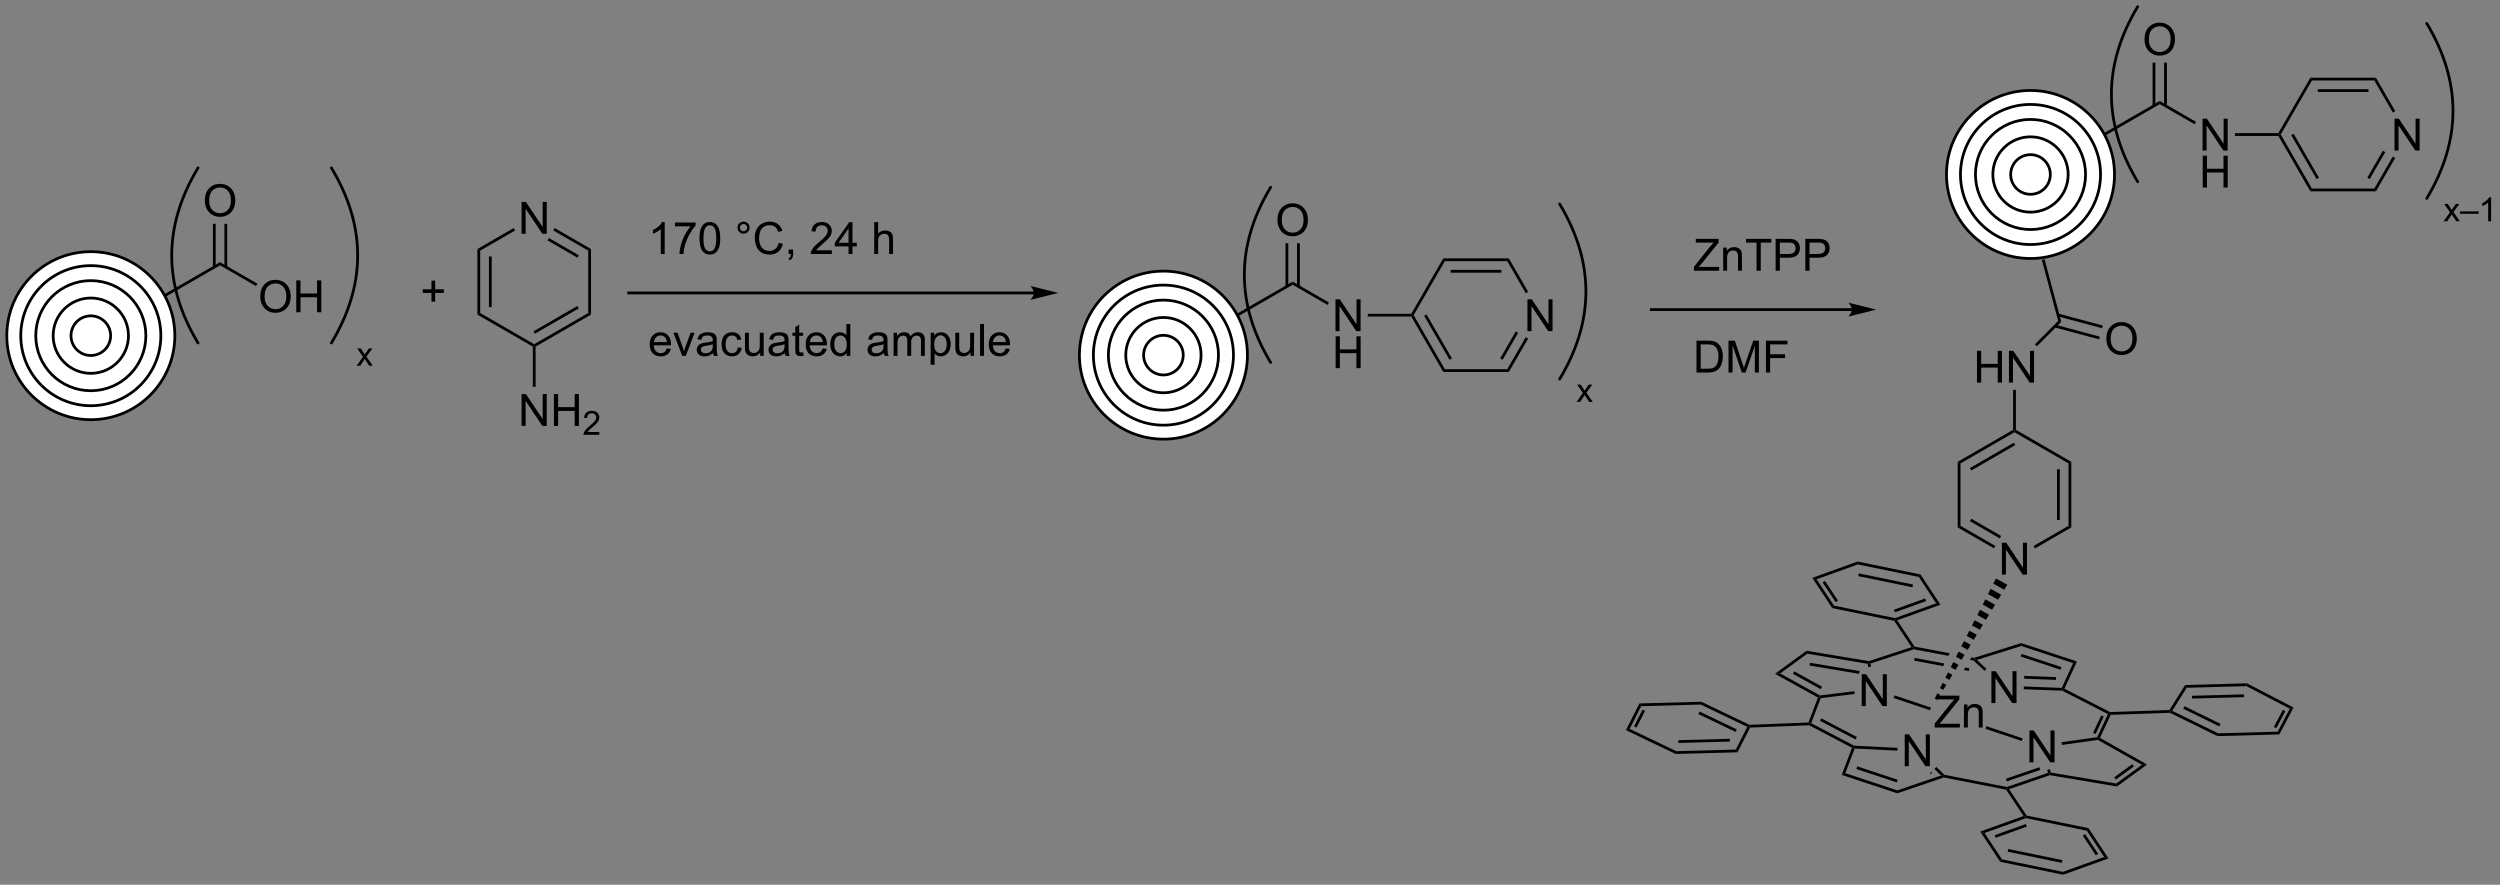 <?xml version="1.0" encoding="UTF-8"?>
<!DOCTYPE svg PUBLIC '-//W3C//DTD SVG 1.0//EN'
          'http://www.w3.org/TR/2001/REC-SVG-20010904/DTD/svg10.dtd'>
<svg stroke-dasharray="none" shape-rendering="auto" xmlns="http://www.w3.org/2000/svg" font-family="'Dialog'" text-rendering="auto" width="616" fill-opacity="1" color-interpolation="auto" color-rendering="auto" preserveAspectRatio="xMidYMid meet" font-size="12px" viewBox="0 0 616 218" fill="black" xmlns:xlink="http://www.w3.org/1999/xlink" stroke="black" image-rendering="auto" stroke-miterlimit="10" stroke-linecap="square" stroke-linejoin="miter" font-style="normal" stroke-width="1" height="218" stroke-dashoffset="0" font-weight="normal" stroke-opacity="1"
><rect x="0" y="0" width="616" height="218" fill="#808080" stroke="none"/><!--Generated by the Batik Graphics2D SVG Generator--><defs id="genericDefs"
  /><g
  ><defs id="defs1"
    ><clipPath clipPathUnits="userSpaceOnUse" id="clipPath1"
      ><path d="M0.646 0.609 L462.158 0.609 L462.158 163.378 L0.646 163.378 L0.646 0.609 Z"
      /></clipPath
      ><clipPath clipPathUnits="userSpaceOnUse" id="clipPath2"
      ><path d="M-0.972 173.443 L-0.972 331.687 L447.708 331.687 L447.708 173.443 Z"
      /></clipPath
    ></defs
    ><g fill="white" transform="scale(1.333,1.333) translate(-0.646,-0.609) matrix(1.029,0,0,1.029,1.646,-177.794)" stroke="white"
    ><path d="M15.349 248.931 C7.01 248.931 0.25 242.171 0.25 233.832 C0.25 225.493 7.01 218.733 15.349 218.733 C23.688 218.733 30.448 225.493 30.448 233.832 C30.448 242.171 23.688 248.931 15.349 248.931" stroke="none" clip-path="url(#clipPath2)"
    /></g
    ><g stroke-width="0.5" transform="matrix(1.371,0,0,1.371,1.333,-237.872)" stroke-linejoin="round" stroke-linecap="round"
    ><path fill="none" d="M15.349 248.931 C7.01 248.931 0.25 242.171 0.25 233.832 C0.25 225.493 7.01 218.733 15.349 218.733 C23.688 218.733 30.448 225.493 30.448 233.832 C30.448 242.171 23.688 248.931 15.349 248.931" clip-path="url(#clipPath2)"
    /></g
    ><g fill="white" transform="matrix(1.371,0,0,1.371,1.333,-237.872)" stroke="white"
    ><path d="M15.349 246.42 C8.397 246.42 2.761 240.784 2.761 233.832 C2.761 226.88 8.397 221.244 15.349 221.244 C22.301 221.244 27.937 226.88 27.937 233.832 C27.937 240.784 22.301 246.42 15.349 246.42" stroke="none" clip-path="url(#clipPath2)"
    /></g
    ><g stroke-width="0.5" transform="matrix(1.371,0,0,1.371,1.333,-237.872)" stroke-linejoin="round" stroke-linecap="round"
    ><path fill="none" d="M15.349 246.42 C8.397 246.42 2.761 240.784 2.761 233.832 C2.761 226.88 8.397 221.244 15.349 221.244 C22.301 221.244 27.937 226.88 27.937 233.832 C27.937 240.784 22.301 246.42 15.349 246.42" clip-path="url(#clipPath2)"
    /></g
    ><g fill="white" transform="matrix(1.371,0,0,1.371,1.333,-237.872)" stroke="white"
    ><path d="M15.349 243.726 C9.884 243.726 5.455 239.297 5.455 233.832 C5.455 228.367 9.884 223.937 15.349 223.937 C20.814 223.937 25.244 228.367 25.244 233.832 C25.244 239.297 20.814 243.726 15.349 243.726" stroke="none" clip-path="url(#clipPath2)"
    /></g
    ><g stroke-width="0.5" transform="matrix(1.371,0,0,1.371,1.333,-237.872)" stroke-linejoin="round" stroke-linecap="round"
    ><path fill="none" d="M15.349 243.726 C9.884 243.726 5.455 239.297 5.455 233.832 C5.455 228.367 9.884 223.937 15.349 223.937 C20.814 223.937 25.244 228.367 25.244 233.832 C25.244 239.297 20.814 243.726 15.349 243.726" clip-path="url(#clipPath2)"
    /></g
    ><g fill="white" transform="matrix(1.371,0,0,1.371,1.333,-237.872)" stroke="white"
    ><path d="M15.349 240.6 C11.611 240.6 8.581 237.57 8.581 233.832 C8.581 230.094 11.611 227.064 15.349 227.064 C19.087 227.064 22.117 230.094 22.117 233.832 C22.117 237.57 19.087 240.6 15.349 240.6" stroke="none" clip-path="url(#clipPath2)"
    /></g
    ><g stroke-width="0.5" transform="matrix(1.371,0,0,1.371,1.333,-237.872)" stroke-linejoin="round" stroke-linecap="round"
    ><path fill="none" d="M15.349 240.6 C11.611 240.6 8.581 237.57 8.581 233.832 C8.581 230.094 11.611 227.064 15.349 227.064 C19.087 227.064 22.117 230.094 22.117 233.832 C22.117 237.57 19.087 240.6 15.349 240.6" clip-path="url(#clipPath2)"
    /></g
    ><g fill="white" transform="matrix(1.371,0,0,1.371,1.333,-237.872)" stroke="white"
    ><path d="M15.349 237.394 C13.382 237.394 11.787 235.799 11.787 233.832 C11.787 231.865 13.382 230.27 15.349 230.27 C17.316 230.27 18.911 231.865 18.911 233.832 C18.911 235.799 17.316 237.394 15.349 237.394" stroke="none" clip-path="url(#clipPath2)"
    /></g
    ><g stroke-width="0.5" transform="matrix(1.371,0,0,1.371,1.333,-237.872)" stroke-linejoin="round" stroke-linecap="round"
    ><path fill="none" d="M15.349 237.394 C13.382 237.394 11.787 235.799 11.787 233.832 C11.787 231.865 13.382 230.27 15.349 230.27 C17.316 230.27 18.911 231.865 18.911 233.832 C18.911 235.799 17.316 237.394 15.349 237.394" clip-path="url(#clipPath2)"
    /></g
    ><g transform="matrix(1.371,0,0,1.371,1.333,-237.872)"
    ><path d="M28.743 226.865 L28.493 226.433 L38.577 220.61 L38.577 221.188 Z" stroke="none" clip-path="url(#clipPath2)"
    /></g
    ><g transform="matrix(1.371,0,0,1.371,1.333,-237.872)"
    ><path d="M45.799 226.835 Q45.799 225.408 46.565 224.603 Q47.331 223.796 48.542 223.796 Q49.333 223.796 49.969 224.176 Q50.607 224.554 50.94 225.231 Q51.276 225.908 51.276 226.767 Q51.276 227.64 50.924 228.327 Q50.573 229.015 49.927 229.369 Q49.284 229.723 48.536 229.723 Q47.729 229.723 47.091 229.332 Q46.456 228.939 46.127 228.265 Q45.799 227.588 45.799 226.835 ZM46.581 226.845 Q46.581 227.882 47.135 228.478 Q47.693 229.072 48.534 229.072 Q49.388 229.072 49.94 228.47 Q50.495 227.869 50.495 226.765 Q50.495 226.064 50.258 225.543 Q50.021 225.022 49.565 224.736 Q49.112 224.447 48.544 224.447 Q47.739 224.447 47.159 225.002 Q46.581 225.554 46.581 226.845 ZM52.275 229.624 L52.275 223.897 L53.032 223.897 L53.032 226.249 L56.009 226.249 L56.009 223.897 L56.767 223.897 L56.767 229.624 L56.009 229.624 L56.009 226.923 L53.032 226.923 L53.032 229.624 L52.275 229.624 Z" stroke="none" clip-path="url(#clipPath2)"
    /></g
    ><g transform="matrix(1.371,0,0,1.371,1.333,-237.872)"
    ><path d="M38.577 221.188 L38.577 220.61 L45.284 224.483 L45.034 224.916 Z" stroke="none" clip-path="url(#clipPath2)"
    /></g
    ><g transform="matrix(1.371,0,0,1.371,1.333,-237.872)"
    ><path d="M35.84 209.585 Q35.84 208.158 36.606 207.353 Q37.371 206.546 38.582 206.546 Q39.374 206.546 40.009 206.926 Q40.647 207.304 40.981 207.981 Q41.317 208.658 41.317 209.517 Q41.317 210.39 40.965 211.077 Q40.614 211.765 39.968 212.119 Q39.325 212.473 38.577 212.473 Q37.77 212.473 37.132 212.082 Q36.496 211.689 36.168 211.015 Q35.84 210.338 35.84 209.585 ZM36.621 209.595 Q36.621 210.632 37.176 211.228 Q37.733 211.822 38.575 211.822 Q39.429 211.822 39.981 211.22 Q40.535 210.619 40.535 209.515 Q40.535 208.814 40.298 208.293 Q40.062 207.772 39.606 207.486 Q39.153 207.197 38.585 207.197 Q37.78 207.197 37.2 207.752 Q36.621 208.304 36.621 209.595 Z" stroke="none" clip-path="url(#clipPath2)"
    /></g
    ><g transform="matrix(1.371,0,0,1.371,1.333,-237.872)"
    ><path d="M39.862 221.497 L39.862 213.726 L39.362 213.726 L39.362 221.497 ZM37.792 221.496 L37.792 213.726 L37.292 213.726 L37.292 221.496 Z" stroke="none" clip-path="url(#clipPath2)"
    /></g
    ><g stroke-width="0.5" transform="matrix(1.371,0,0,1.371,1.333,-237.872)" stroke-linejoin="round" stroke-linecap="round"
    ><path fill="none" d="M58.588 235.141 Q68.028 219.406 58.588 203.672" clip-path="url(#clipPath2)"
    /></g
    ><g stroke-width="0.5" transform="matrix(1.371,0,0,1.371,1.333,-237.872)" stroke-linejoin="round" stroke-linecap="round"
    ><path fill="none" d="M34.612 203.672 Q25.171 219.406 34.612 235.141" clip-path="url(#clipPath2)"
    /></g
    ><g transform="matrix(1.371,0,0,1.371,1.333,-237.872)"
    ><path d="M63.128 239.238 L64.265 237.621 L63.212 236.127 L63.872 236.127 L64.349 236.855 Q64.484 237.064 64.566 237.205 Q64.695 237.011 64.804 236.861 L65.327 236.127 L65.958 236.127 L64.882 237.591 L66.04 239.238 L65.392 239.238 L64.753 238.271 L64.583 238.01 L63.767 239.238 L63.128 239.238 Z" stroke="none" clip-path="url(#clipPath2)"
    /></g
    ><g transform="matrix(1.371,0,0,1.371,1.333,-237.872)"
    ><path d="M184.845 225.899 L112.009 225.899 L111.759 225.899 L111.759 226.399 L112.009 226.399 L184.845 226.399 L185.095 226.399 L185.095 225.899 L184.845 225.899 ZM189.22 226.149 L184.22 224.899 C184.22 224.899 184.845 225.603 184.845 226.149 C184.845 226.696 184.22 227.399 184.22 227.399 Z" stroke="none" clip-path="url(#clipPath2)"
    /></g
    ><g transform="matrix(1.371,0,0,1.371,1.333,-237.872)"
    ><path d="M92.771 215.526 L92.771 209.8 L93.549 209.8 L96.557 214.295 L96.557 209.8 L97.284 209.8 L97.284 215.526 L96.505 215.526 L93.497 211.026 L93.497 215.526 L92.771 215.526 Z" stroke="none" clip-path="url(#clipPath2)"
    /></g
    ><g transform="matrix(1.371,0,0,1.371,1.333,-237.872)"
    ><path d="M84.827 218.257 L85.327 218.546 L85.327 229.757 L84.827 230.046 ZM86.897 219.597 L86.897 228.706 L87.397 228.706 L87.397 219.597 Z" stroke="none" clip-path="url(#clipPath2)"
    /></g
    ><g transform="matrix(1.371,0,0,1.371,1.333,-237.872)"
    ><path d="M84.827 230.046 L85.327 229.757 L95.036 235.363 L95.036 235.651 L94.786 235.796 Z" stroke="none" clip-path="url(#clipPath2)"
    /></g
    ><g transform="matrix(1.371,0,0,1.371,1.333,-237.872)"
    ><path d="M95.286 235.796 L95.036 235.651 L95.036 235.363 L104.746 229.757 L105.246 230.046 ZM95.161 233.478 L103.051 228.923 L102.801 228.49 L94.911 233.045 Z" stroke="none" clip-path="url(#clipPath2)"
    /></g
    ><g transform="matrix(1.371,0,0,1.371,1.333,-237.872)"
    ><path d="M105.246 230.046 L104.746 229.757 L104.746 218.546 L105.246 218.257 Z" stroke="none" clip-path="url(#clipPath2)"
    /></g
    ><g transform="matrix(1.371,0,0,1.371,1.333,-237.872)"
    ><path d="M105.246 218.257 L104.746 218.546 L98.461 214.918 L98.711 214.485 ZM103.051 219.38 L97.676 216.277 L97.426 216.71 L102.801 219.813 Z" stroke="none" clip-path="url(#clipPath2)"
    /></g
    ><g transform="matrix(1.371,0,0,1.371,1.333,-237.872)"
    ><path d="M91.346 214.494 L91.596 214.927 L85.327 218.546 L84.827 218.257 Z" stroke="none" clip-path="url(#clipPath2)"
    /></g
    ><g transform="matrix(1.371,0,0,1.371,1.333,-237.872)"
    ><path d="M92.771 250.052 L92.771 244.325 L93.549 244.325 L96.557 248.82 L96.557 244.325 L97.284 244.325 L97.284 250.052 L96.505 250.052 L93.497 245.552 L93.497 250.052 L92.771 250.052 ZM98.579 250.052 L98.579 244.325 L99.337 244.325 L99.337 246.677 L102.314 246.677 L102.314 244.325 L103.072 244.325 L103.072 250.052 L102.314 250.052 L102.314 247.351 L99.337 247.351 L99.337 250.052 L98.579 250.052 Z" stroke="none" clip-path="url(#clipPath2)"
    /></g
    ><g transform="matrix(1.371,0,0,1.371,1.333,-237.872)"
    ><path d="M106.737 251.144 L106.737 251.651 L103.898 251.651 Q103.892 251.46 103.96 251.284 Q104.068 250.995 104.306 250.714 Q104.546 250.433 104.997 250.064 Q105.697 249.489 105.943 249.154 Q106.189 248.817 106.189 248.519 Q106.189 248.206 105.964 247.991 Q105.741 247.775 105.38 247.775 Q104.999 247.775 104.771 248.003 Q104.542 248.232 104.54 248.636 L103.997 248.581 Q104.054 247.974 104.417 247.657 Q104.781 247.339 105.392 247.339 Q106.011 247.339 106.37 247.683 Q106.732 248.025 106.732 248.53 Q106.732 248.788 106.626 249.038 Q106.521 249.286 106.275 249.562 Q106.031 249.837 105.462 250.317 Q104.987 250.716 104.853 250.858 Q104.718 251.001 104.63 251.144 L106.737 251.144 Z" stroke="none" clip-path="url(#clipPath2)"
    /></g
    ><g transform="matrix(1.371,0,0,1.371,1.333,-237.872)"
    ><path d="M94.786 235.796 L95.036 235.651 L95.286 235.796 L95.286 243.017 L94.786 243.017 Z" stroke="none" clip-path="url(#clipPath2)"
    /></g
    ><g transform="matrix(1.371,0,0,1.371,1.333,-237.872)"
    ><path d="M76.572 227.72 L76.572 226.15 L75.012 226.15 L75.012 225.493 L76.572 225.493 L76.572 223.936 L77.236 223.936 L77.236 225.493 L78.793 225.493 L78.793 226.15 L77.236 226.15 L77.236 227.72 L76.572 227.72 Z" stroke="none" clip-path="url(#clipPath2)"
    /></g
    ><g transform="matrix(1.371,0,0,1.371,1.333,-237.872)"
    ><path d="M118.488 219.156 L117.784 219.156 L117.784 214.675 Q117.529 214.917 117.118 215.159 Q116.706 215.401 116.378 215.524 L116.378 214.844 Q116.967 214.565 117.407 214.172 Q117.85 213.776 118.034 213.406 L118.488 213.406 L118.488 219.156 ZM120.335 214.18 L120.335 213.503 L124.041 213.503 L124.041 214.05 Q123.494 214.633 122.958 215.599 Q122.421 216.563 122.127 217.581 Q121.916 218.3 121.859 219.156 L121.135 219.156 Q121.148 218.479 121.4 217.524 Q121.656 216.565 122.129 215.677 Q122.603 214.789 123.14 214.18 L120.335 214.18 ZM124.738 216.331 Q124.738 215.315 124.946 214.698 Q125.154 214.078 125.566 213.742 Q125.98 213.406 126.605 213.406 Q127.066 213.406 127.412 213.591 Q127.761 213.776 127.988 214.128 Q128.214 214.477 128.342 214.979 Q128.472 215.479 128.472 216.331 Q128.472 217.339 128.264 217.959 Q128.058 218.578 127.644 218.917 Q127.232 219.255 126.605 219.255 Q125.777 219.255 125.303 218.659 Q124.738 217.946 124.738 216.331 ZM125.459 216.331 Q125.459 217.742 125.79 218.209 Q126.12 218.675 126.605 218.675 Q127.089 218.675 127.417 218.206 Q127.748 217.737 127.748 216.331 Q127.748 214.917 127.417 214.453 Q127.089 213.987 126.597 213.987 Q126.113 213.987 125.823 214.399 Q125.459 214.922 125.459 216.331 ZM131.576 214.414 Q131.576 213.964 131.894 213.649 Q132.214 213.331 132.659 213.331 Q133.113 213.331 133.428 213.649 Q133.745 213.964 133.745 214.414 Q133.745 214.862 133.425 215.183 Q133.107 215.5 132.659 215.5 Q132.214 215.5 131.894 215.185 Q131.576 214.867 131.576 214.414 ZM132.003 214.414 Q132.003 214.688 132.196 214.88 Q132.389 215.073 132.662 215.073 Q132.933 215.073 133.126 214.88 Q133.318 214.688 133.318 214.414 Q133.318 214.141 133.126 213.948 Q132.933 213.753 132.662 213.753 Q132.389 213.753 132.196 213.948 Q132.003 214.141 132.003 214.414 ZM138.978 217.149 L139.736 217.339 Q139.499 218.274 138.88 218.766 Q138.26 219.255 137.367 219.255 Q136.439 219.255 135.859 218.878 Q135.28 218.5 134.976 217.787 Q134.674 217.071 134.674 216.25 Q134.674 215.354 135.015 214.69 Q135.359 214.024 135.989 213.677 Q136.619 213.331 137.377 213.331 Q138.236 213.331 138.822 213.768 Q139.408 214.206 139.64 215 L138.893 215.175 Q138.695 214.55 138.314 214.266 Q137.937 213.979 137.361 213.979 Q136.702 213.979 136.257 214.297 Q135.814 214.612 135.635 215.146 Q135.455 215.68 135.455 216.245 Q135.455 216.977 135.669 217.521 Q135.882 218.065 136.33 218.336 Q136.78 218.604 137.304 218.604 Q137.939 218.604 138.38 218.237 Q138.822 217.87 138.978 217.149 ZM140.764 219.156 L140.764 218.354 L141.566 218.354 L141.566 219.156 Q141.566 219.599 141.409 219.87 Q141.253 220.141 140.912 220.289 L140.717 219.99 Q140.941 219.891 141.045 219.701 Q141.152 219.513 141.162 219.156 L140.764 219.156 ZM148.527 218.479 L148.527 219.156 L144.74 219.156 Q144.732 218.901 144.823 218.667 Q144.967 218.281 145.284 217.906 Q145.605 217.531 146.206 217.039 Q147.139 216.274 147.467 215.826 Q147.795 215.378 147.795 214.979 Q147.795 214.563 147.495 214.276 Q147.198 213.987 146.717 213.987 Q146.209 213.987 145.904 214.292 Q145.6 214.597 145.597 215.136 L144.873 215.063 Q144.948 214.253 145.433 213.831 Q145.917 213.406 146.732 213.406 Q147.558 213.406 148.037 213.865 Q148.519 214.321 148.519 214.995 Q148.519 215.339 148.378 215.672 Q148.238 216.003 147.909 216.37 Q147.584 216.737 146.826 217.378 Q146.193 217.909 146.014 218.099 Q145.834 218.289 145.717 218.479 L148.527 218.479 ZM151.533 219.156 L151.533 217.784 L149.049 217.784 L149.049 217.141 L151.663 213.43 L152.236 213.43 L152.236 217.141 L153.01 217.141 L153.01 217.784 L152.236 217.784 L152.236 219.156 L151.533 219.156 ZM151.533 217.141 L151.533 214.558 L149.742 217.141 L151.533 217.141 ZM156.148 219.156 L156.148 213.43 L156.851 213.43 L156.851 215.485 Q157.343 214.914 158.093 214.914 Q158.554 214.914 158.893 215.097 Q159.234 215.276 159.38 215.597 Q159.525 215.917 159.525 216.526 L159.525 219.156 L158.822 219.156 L158.822 216.526 Q158.822 216 158.593 215.761 Q158.367 215.518 157.947 215.518 Q157.635 215.518 157.359 215.683 Q157.085 215.844 156.968 216.123 Q156.851 216.399 156.851 216.886 L156.851 219.156 L156.148 219.156 Z" stroke="none" clip-path="url(#clipPath2)"
    /></g
    ><g transform="matrix(1.371,0,0,1.371,1.333,-237.872)"
    ><path d="M118.873 236.121 L119.6 236.209 Q119.428 236.847 118.962 237.199 Q118.498 237.55 117.777 237.55 Q116.865 237.55 116.331 236.99 Q115.8 236.428 115.8 235.417 Q115.8 234.371 116.339 233.792 Q116.878 233.214 117.738 233.214 Q118.568 233.214 119.094 233.782 Q119.623 234.347 119.623 235.373 Q119.623 235.436 119.62 235.561 L116.527 235.561 Q116.566 236.246 116.912 236.61 Q117.261 236.972 117.779 236.972 Q118.167 236.972 118.441 236.769 Q118.714 236.566 118.873 236.121 ZM116.566 234.982 L118.881 234.982 Q118.834 234.459 118.615 234.199 Q118.279 233.792 117.745 233.792 Q117.261 233.792 116.93 234.118 Q116.6 234.441 116.566 234.982 ZM121.635 237.457 L120.057 233.308 L120.799 233.308 L121.689 235.792 Q121.835 236.194 121.955 236.628 Q122.049 236.3 122.218 235.839 L123.14 233.308 L123.861 233.308 L122.291 237.457 L121.635 237.457 ZM127.189 236.944 Q126.799 237.277 126.437 237.415 Q126.077 237.55 125.663 237.55 Q124.978 237.55 124.611 237.217 Q124.244 236.881 124.244 236.363 Q124.244 236.058 124.382 235.805 Q124.523 235.553 124.747 235.402 Q124.971 235.248 125.252 235.17 Q125.46 235.115 125.877 235.066 Q126.728 234.964 127.132 234.824 Q127.135 234.678 127.135 234.639 Q127.135 234.209 126.937 234.035 Q126.666 233.795 126.135 233.795 Q125.64 233.795 125.403 233.97 Q125.166 234.144 125.054 234.584 L124.367 234.49 Q124.46 234.05 124.674 233.779 Q124.89 233.506 125.296 233.36 Q125.702 233.214 126.236 233.214 Q126.767 233.214 127.098 233.339 Q127.432 233.464 127.588 233.654 Q127.744 233.842 127.807 234.131 Q127.843 234.311 127.843 234.779 L127.843 235.717 Q127.843 236.699 127.887 236.959 Q127.932 237.217 128.064 237.457 L127.33 237.457 Q127.221 237.238 127.189 236.944 ZM127.132 235.373 Q126.749 235.529 125.984 235.639 Q125.549 235.701 125.369 235.779 Q125.189 235.857 125.09 236.009 Q124.994 236.16 124.994 236.342 Q124.994 236.623 125.208 236.811 Q125.421 236.998 125.83 236.998 Q126.236 236.998 126.551 236.821 Q126.869 236.644 127.017 236.334 Q127.132 236.097 127.132 235.631 L127.132 235.373 ZM131.639 235.936 L132.331 236.027 Q132.217 236.74 131.751 237.147 Q131.284 237.55 130.605 237.55 Q129.753 237.55 129.235 236.993 Q128.717 236.436 128.717 235.397 Q128.717 234.725 128.938 234.222 Q129.162 233.717 129.618 233.467 Q130.073 233.214 130.607 233.214 Q131.284 233.214 131.714 233.555 Q132.144 233.897 132.264 234.527 L131.581 234.631 Q131.482 234.214 131.235 234.003 Q130.988 233.792 130.636 233.792 Q130.105 233.792 129.771 234.173 Q129.441 234.553 129.441 235.378 Q129.441 236.214 129.761 236.595 Q130.081 236.972 130.597 236.972 Q131.011 236.972 131.287 236.72 Q131.566 236.464 131.639 235.936 ZM135.652 237.457 L135.652 236.847 Q135.167 237.55 134.334 237.55 Q133.967 237.55 133.649 237.41 Q133.331 237.269 133.175 237.055 Q133.021 236.842 132.959 236.535 Q132.917 236.326 132.917 235.878 L132.917 233.308 L133.62 233.308 L133.62 235.607 Q133.62 236.16 133.662 236.35 Q133.73 236.628 133.943 236.787 Q134.159 236.944 134.475 236.944 Q134.792 236.944 135.068 236.782 Q135.347 236.621 135.462 236.342 Q135.576 236.061 135.576 235.529 L135.576 233.308 L136.279 233.308 L136.279 237.457 L135.652 237.457 ZM140.088 236.944 Q139.697 237.277 139.335 237.415 Q138.976 237.55 138.562 237.55 Q137.877 237.55 137.51 237.217 Q137.143 236.881 137.143 236.363 Q137.143 236.058 137.28 235.805 Q137.421 235.553 137.645 235.402 Q137.869 235.248 138.15 235.17 Q138.359 235.115 138.775 235.066 Q139.627 234.964 140.03 234.824 Q140.033 234.678 140.033 234.639 Q140.033 234.209 139.835 234.035 Q139.564 233.795 139.033 233.795 Q138.538 233.795 138.301 233.97 Q138.064 234.144 137.952 234.584 L137.265 234.49 Q137.359 234.05 137.572 233.779 Q137.788 233.506 138.195 233.36 Q138.601 233.214 139.135 233.214 Q139.666 233.214 139.997 233.339 Q140.33 233.464 140.486 233.654 Q140.643 233.842 140.705 234.131 Q140.742 234.311 140.742 234.779 L140.742 235.717 Q140.742 236.699 140.786 236.959 Q140.83 237.217 140.963 237.457 L140.228 237.457 Q140.119 237.238 140.088 236.944 ZM140.03 235.373 Q139.648 235.529 138.882 235.639 Q138.447 235.701 138.268 235.779 Q138.088 235.857 137.989 236.009 Q137.893 236.16 137.893 236.342 Q137.893 236.623 138.106 236.811 Q138.32 236.998 138.728 236.998 Q139.135 236.998 139.45 236.821 Q139.768 236.644 139.916 236.334 Q140.03 236.097 140.03 235.631 L140.03 235.373 ZM143.365 236.826 L143.467 237.449 Q143.17 237.511 142.935 237.511 Q142.553 237.511 142.342 237.391 Q142.131 237.269 142.045 237.071 Q141.959 236.873 141.959 236.24 L141.959 233.855 L141.443 233.855 L141.443 233.308 L141.959 233.308 L141.959 232.279 L142.659 231.857 L142.659 233.308 L143.365 233.308 L143.365 233.855 L142.659 233.855 L142.659 236.279 Q142.659 236.582 142.696 236.667 Q142.732 236.753 142.816 236.805 Q142.902 236.855 143.058 236.855 Q143.175 236.855 143.365 236.826 ZM146.893 236.121 L147.619 236.209 Q147.447 236.847 146.981 237.199 Q146.518 237.55 145.796 237.55 Q144.885 237.55 144.351 236.99 Q143.82 236.428 143.82 235.417 Q143.82 234.371 144.359 233.792 Q144.898 233.214 145.757 233.214 Q146.588 233.214 147.114 233.782 Q147.643 234.347 147.643 235.373 Q147.643 235.436 147.64 235.561 L144.546 235.561 Q144.585 236.246 144.932 236.61 Q145.28 236.972 145.799 236.972 Q146.187 236.972 146.46 236.769 Q146.734 236.566 146.893 236.121 ZM144.585 234.982 L146.9 234.982 Q146.853 234.459 146.635 234.199 Q146.299 233.792 145.765 233.792 Q145.28 233.792 144.95 234.118 Q144.619 234.441 144.585 234.982 ZM151.193 237.457 L151.193 236.933 Q150.8 237.55 150.034 237.55 Q149.537 237.55 149.12 237.277 Q148.706 237.003 148.477 236.514 Q148.248 236.022 148.248 235.386 Q148.248 234.764 148.454 234.259 Q148.662 233.753 149.076 233.485 Q149.49 233.214 150.003 233.214 Q150.378 233.214 150.67 233.373 Q150.964 233.529 151.146 233.785 L151.146 231.73 L151.847 231.73 L151.847 237.457 L151.193 237.457 ZM148.972 235.386 Q148.972 236.183 149.308 236.579 Q149.644 236.972 150.1 236.972 Q150.56 236.972 150.883 236.595 Q151.206 236.217 151.206 235.444 Q151.206 234.592 150.878 234.194 Q150.55 233.795 150.068 233.795 Q149.6 233.795 149.284 234.178 Q148.972 234.561 148.972 235.386 ZM157.881 236.944 Q157.49 237.277 157.128 237.415 Q156.769 237.55 156.355 237.55 Q155.67 237.55 155.303 237.217 Q154.935 236.881 154.935 236.363 Q154.935 236.058 155.073 235.805 Q155.214 235.553 155.438 235.402 Q155.662 235.248 155.943 235.17 Q156.152 235.115 156.568 235.066 Q157.42 234.964 157.823 234.824 Q157.826 234.678 157.826 234.639 Q157.826 234.209 157.628 234.035 Q157.357 233.795 156.826 233.795 Q156.331 233.795 156.094 233.97 Q155.857 234.144 155.745 234.584 L155.058 234.49 Q155.152 234.05 155.365 233.779 Q155.581 233.506 155.988 233.36 Q156.394 233.214 156.928 233.214 Q157.459 233.214 157.79 233.339 Q158.123 233.464 158.279 233.654 Q158.435 233.842 158.498 234.131 Q158.534 234.311 158.534 234.779 L158.534 235.717 Q158.534 236.699 158.579 236.959 Q158.623 237.217 158.756 237.457 L158.021 237.457 Q157.912 237.238 157.881 236.944 ZM157.823 235.373 Q157.441 235.529 156.675 235.639 Q156.24 235.701 156.06 235.779 Q155.881 235.857 155.782 236.009 Q155.685 236.16 155.685 236.342 Q155.685 236.623 155.899 236.811 Q156.113 236.998 156.521 236.998 Q156.928 236.998 157.243 236.821 Q157.56 236.644 157.709 236.334 Q157.823 236.097 157.823 235.631 L157.823 235.373 ZM159.624 237.457 L159.624 233.308 L160.252 233.308 L160.252 233.889 Q160.447 233.584 160.77 233.399 Q161.096 233.214 161.51 233.214 Q161.971 233.214 162.265 233.407 Q162.562 233.597 162.682 233.941 Q163.174 233.214 163.963 233.214 Q164.58 233.214 164.911 233.555 Q165.244 233.897 165.244 234.607 L165.244 237.457 L164.546 237.457 L164.546 234.842 Q164.546 234.42 164.476 234.235 Q164.408 234.05 164.228 233.938 Q164.049 233.824 163.807 233.824 Q163.369 233.824 163.08 234.115 Q162.791 234.404 162.791 235.045 L162.791 237.457 L162.088 237.457 L162.088 234.761 Q162.088 234.292 161.916 234.058 Q161.744 233.824 161.353 233.824 Q161.057 233.824 160.804 233.98 Q160.554 234.136 160.439 234.438 Q160.327 234.738 160.327 235.303 L160.327 237.457 L159.624 237.457 ZM166.288 239.048 L166.288 233.308 L166.929 233.308 L166.929 233.847 Q167.155 233.529 167.439 233.373 Q167.726 233.214 168.132 233.214 Q168.663 233.214 169.07 233.488 Q169.476 233.761 169.682 234.259 Q169.89 234.756 169.89 235.35 Q169.89 235.988 169.661 236.498 Q169.432 237.006 168.997 237.279 Q168.562 237.55 168.08 237.55 Q167.728 237.55 167.45 237.402 Q167.171 237.253 166.992 237.027 L166.992 239.048 L166.288 239.048 ZM166.924 235.404 Q166.924 236.207 167.247 236.589 Q167.572 236.972 168.033 236.972 Q168.502 236.972 168.835 236.576 Q169.171 236.178 169.171 235.347 Q169.171 234.553 168.843 234.16 Q168.518 233.764 168.064 233.764 Q167.617 233.764 167.27 234.186 Q166.924 234.605 166.924 235.404 ZM173.456 237.457 L173.456 236.847 Q172.972 237.55 172.139 237.55 Q171.771 237.55 171.454 237.41 Q171.136 237.269 170.98 237.055 Q170.826 236.842 170.764 236.535 Q170.722 236.326 170.722 235.878 L170.722 233.308 L171.425 233.308 L171.425 235.607 Q171.425 236.16 171.467 236.35 Q171.534 236.628 171.748 236.787 Q171.964 236.944 172.279 236.944 Q172.597 236.944 172.873 236.782 Q173.152 236.621 173.266 236.342 Q173.381 236.061 173.381 235.529 L173.381 233.308 L174.084 233.308 L174.084 237.457 L173.456 237.457 ZM175.171 237.457 L175.171 231.73 L175.874 231.73 L175.874 237.457 L175.171 237.457 ZM179.803 236.121 L180.529 236.209 Q180.357 236.847 179.891 237.199 Q179.428 237.55 178.706 237.55 Q177.795 237.55 177.261 236.99 Q176.73 236.428 176.73 235.417 Q176.73 234.371 177.269 233.792 Q177.808 233.214 178.667 233.214 Q179.498 233.214 180.024 233.782 Q180.553 234.347 180.553 235.373 Q180.553 235.436 180.55 235.561 L177.456 235.561 Q177.495 236.246 177.842 236.61 Q178.191 236.972 178.709 236.972 Q179.097 236.972 179.37 236.769 Q179.644 236.566 179.803 236.121 ZM177.495 234.982 L179.81 234.982 Q179.764 234.459 179.545 234.199 Q179.209 233.792 178.675 233.792 Q178.191 233.792 177.86 234.118 Q177.529 234.441 177.495 234.982 Z" stroke="none" clip-path="url(#clipPath2)"
    /></g
    ><g fill="white" transform="matrix(1.371,0,0,1.371,1.333,-237.872)" stroke="white"
    ><path d="M208.121 252.428 C199.782 252.428 193.022 245.667 193.022 237.328 C193.022 228.989 199.782 222.229 208.121 222.229 C216.46 222.229 223.22 228.989 223.22 237.328 C223.22 245.667 216.46 252.428 208.121 252.428" stroke="none" clip-path="url(#clipPath2)"
    /></g
    ><g stroke-width="0.5" transform="matrix(1.371,0,0,1.371,1.333,-237.872)" stroke-linejoin="round" stroke-linecap="round"
    ><path fill="none" d="M208.121 252.428 C199.782 252.428 193.022 245.667 193.022 237.328 C193.022 228.989 199.782 222.229 208.121 222.229 C216.46 222.229 223.22 228.989 223.22 237.328 C223.22 245.667 216.46 252.428 208.121 252.428" clip-path="url(#clipPath2)"
    /></g
    ><g fill="white" transform="matrix(1.371,0,0,1.371,1.333,-237.872)" stroke="white"
    ><path d="M208.121 249.916 C201.169 249.916 195.533 244.28 195.533 237.328 C195.533 230.376 201.169 224.741 208.121 224.741 C215.073 224.741 220.709 230.376 220.709 237.328 C220.709 244.28 215.073 249.916 208.121 249.916" stroke="none" clip-path="url(#clipPath2)"
    /></g
    ><g stroke-width="0.5" transform="matrix(1.371,0,0,1.371,1.333,-237.872)" stroke-linejoin="round" stroke-linecap="round"
    ><path fill="none" d="M208.121 249.916 C201.169 249.916 195.533 244.28 195.533 237.328 C195.533 230.376 201.169 224.741 208.121 224.741 C215.073 224.741 220.709 230.376 220.709 237.328 C220.709 244.28 215.073 249.916 208.121 249.916" clip-path="url(#clipPath2)"
    /></g
    ><g fill="white" transform="matrix(1.371,0,0,1.371,1.333,-237.872)" stroke="white"
    ><path d="M208.121 247.223 C202.656 247.223 198.227 242.793 198.227 237.328 C198.227 231.864 202.656 227.434 208.121 227.434 C213.586 227.434 218.016 231.864 218.016 237.328 C218.016 242.793 213.586 247.223 208.121 247.223" stroke="none" clip-path="url(#clipPath2)"
    /></g
    ><g stroke-width="0.5" transform="matrix(1.371,0,0,1.371,1.333,-237.872)" stroke-linejoin="round" stroke-linecap="round"
    ><path fill="none" d="M208.121 247.223 C202.656 247.223 198.227 242.793 198.227 237.328 C198.227 231.864 202.656 227.434 208.121 227.434 C213.586 227.434 218.016 231.864 218.016 237.328 C218.016 242.793 213.586 247.223 208.121 247.223" clip-path="url(#clipPath2)"
    /></g
    ><g fill="white" transform="matrix(1.371,0,0,1.371,1.333,-237.872)" stroke="white"
    ><path d="M208.121 244.096 C204.383 244.096 201.353 241.066 201.353 237.328 C201.353 233.59 204.383 230.56 208.121 230.56 C211.859 230.56 214.889 233.59 214.889 237.328 C214.889 241.066 211.859 244.096 208.121 244.096" stroke="none" clip-path="url(#clipPath2)"
    /></g
    ><g stroke-width="0.5" transform="matrix(1.371,0,0,1.371,1.333,-237.872)" stroke-linejoin="round" stroke-linecap="round"
    ><path fill="none" d="M208.121 244.096 C204.383 244.096 201.353 241.066 201.353 237.328 C201.353 233.59 204.383 230.56 208.121 230.56 C211.859 230.56 214.889 233.59 214.889 237.328 C214.889 241.066 211.859 244.096 208.121 244.096" clip-path="url(#clipPath2)"
    /></g
    ><g fill="white" transform="matrix(1.371,0,0,1.371,1.333,-237.872)" stroke="white"
    ><path d="M208.121 240.89 C206.154 240.89 204.559 239.296 204.559 237.328 C204.559 235.361 206.154 233.766 208.121 233.766 C210.088 233.766 211.683 235.361 211.683 237.328 C211.683 239.296 210.088 240.89 208.121 240.89" stroke="none" clip-path="url(#clipPath2)"
    /></g
    ><g stroke-width="0.5" transform="matrix(1.371,0,0,1.371,1.333,-237.872)" stroke-linejoin="round" stroke-linecap="round"
    ><path fill="none" d="M208.121 240.89 C206.154 240.89 204.559 239.296 204.559 237.328 C204.559 235.361 206.154 233.766 208.121 233.766 C210.088 233.766 211.683 235.361 211.683 237.328 C211.683 239.296 210.088 240.89 208.121 240.89" clip-path="url(#clipPath2)"
    /></g
    ><g transform="matrix(1.371,0,0,1.371,1.333,-237.872)"
    ><path d="M221.515 230.362 L221.265 229.929 L231.349 224.107 L231.349 224.684 Z" stroke="none" clip-path="url(#clipPath2)"
    /></g
    ><g transform="matrix(1.371,0,0,1.371,1.333,-237.872)"
    ><path d="M239.043 233.02 L239.043 227.294 L239.821 227.294 L242.829 231.789 L242.829 227.294 L243.556 227.294 L243.556 233.02 L242.777 233.02 L239.769 228.52 L239.769 233.02 L239.043 233.02 Z" stroke="none" clip-path="url(#clipPath2)"
    /></g
    ><g transform="matrix(1.371,0,0,1.371,1.333,-237.872)"
    ><path d="M239.074 239.671 L239.074 233.944 L239.832 233.944 L239.832 236.296 L242.808 236.296 L242.808 233.944 L243.566 233.944 L243.566 239.671 L242.808 239.671 L242.808 236.97 L239.832 236.97 L239.832 239.671 L239.074 239.671 Z" stroke="none" clip-path="url(#clipPath2)"
    /></g
    ><g transform="matrix(1.371,0,0,1.371,1.333,-237.872)"
    ><path d="M231.349 224.684 L231.349 224.107 L237.868 227.87 L237.618 228.303 Z" stroke="none" clip-path="url(#clipPath2)"
    /></g
    ><g transform="matrix(1.371,0,0,1.371,1.333,-237.872)"
    ><path d="M228.612 213.081 Q228.612 211.654 229.378 210.85 Q230.143 210.042 231.354 210.042 Q232.146 210.042 232.781 210.423 Q233.419 210.8 233.753 211.477 Q234.089 212.154 234.089 213.014 Q234.089 213.886 233.737 214.574 Q233.386 215.261 232.74 215.615 Q232.096 215.97 231.349 215.97 Q230.542 215.97 229.904 215.579 Q229.268 215.186 228.94 214.511 Q228.612 213.834 228.612 213.081 ZM229.393 213.092 Q229.393 214.128 229.948 214.725 Q230.505 215.318 231.346 215.318 Q232.201 215.318 232.753 214.717 Q233.307 214.115 233.307 213.011 Q233.307 212.311 233.071 211.79 Q232.833 211.269 232.378 210.982 Q231.925 210.693 231.357 210.693 Q230.552 210.693 229.971 211.248 Q229.393 211.8 229.393 213.092 Z" stroke="none" clip-path="url(#clipPath2)"
    /></g
    ><g transform="matrix(1.371,0,0,1.371,1.333,-237.872)"
    ><path d="M232.634 224.993 L232.634 217.222 L232.134 217.222 L232.134 224.993 ZM230.564 224.993 L230.564 217.222 L230.064 217.222 L230.064 224.993 Z" stroke="none" clip-path="url(#clipPath2)"
    /></g
    ><g stroke-width="0.5" transform="matrix(1.371,0,0,1.371,1.333,-237.872)" stroke-linejoin="round" stroke-linecap="round"
    ><path fill="none" d="M279.332 241.634 Q288.772 225.9 279.332 210.166" clip-path="url(#clipPath2)"
    /></g
    ><g stroke-width="0.5" transform="matrix(1.371,0,0,1.371,1.333,-237.872)" stroke-linejoin="round" stroke-linecap="round"
    ><path fill="none" d="M227.384 207.168 Q217.943 222.903 227.384 238.637" clip-path="url(#clipPath2)"
    /></g
    ><g transform="matrix(1.371,0,0,1.371,1.333,-237.872)"
    ><path d="M282.374 245.732 L283.51 244.114 L282.458 242.62 L283.118 242.62 L283.594 243.349 Q283.729 243.558 283.811 243.698 Q283.94 243.505 284.05 243.355 L284.573 242.62 L285.204 242.62 L284.128 244.085 L285.286 245.732 L284.637 245.732 L283.999 244.765 L283.829 244.503 L283.012 245.732 L282.374 245.732 Z" stroke="none" clip-path="url(#clipPath2)"
    /></g
    ><g transform="matrix(1.371,0,0,1.371,1.333,-237.872)"
    ><path d="M244.858 230.395 L244.858 229.895 L252.664 229.895 L252.808 230.145 L252.664 230.395 Z" stroke="none" clip-path="url(#clipPath2)"
    /></g
    ><g transform="matrix(1.371,0,0,1.371,1.333,-237.872)"
    ><path d="M273.543 233.02 L273.543 227.294 L274.321 227.294 L277.329 231.789 L277.329 227.294 L278.056 227.294 L278.056 233.02 L277.277 233.02 L274.269 228.52 L274.269 233.02 L273.543 233.02 Z" stroke="none" clip-path="url(#clipPath2)"
    /></g
    ><g transform="matrix(1.371,0,0,1.371,1.333,-237.872)"
    ><path d="M252.664 230.395 L252.808 230.145 L253.097 230.145 L258.703 239.855 L258.414 240.355 ZM254.982 230.27 L259.537 238.16 L259.97 237.91 L255.415 230.02 Z" stroke="none" clip-path="url(#clipPath2)"
    /></g
    ><g transform="matrix(1.371,0,0,1.371,1.333,-237.872)"
    ><path d="M258.414 240.355 L258.703 239.855 L269.914 239.855 L270.203 240.355 Z" stroke="none" clip-path="url(#clipPath2)"
    /></g
    ><g transform="matrix(1.371,0,0,1.371,1.333,-237.872)"
    ><path d="M270.203 240.355 L269.914 239.855 L273.235 234.104 L273.668 234.354 ZM269.08 238.16 L271.875 233.319 L271.442 233.069 L268.647 237.91 Z" stroke="none" clip-path="url(#clipPath2)"
    /></g
    ><g transform="matrix(1.371,0,0,1.371,1.333,-237.872)"
    ><path d="M273.673 225.947 L273.24 226.197 L269.914 220.436 L270.203 219.936 Z" stroke="none" clip-path="url(#clipPath2)"
    /></g
    ><g transform="matrix(1.371,0,0,1.371,1.333,-237.872)"
    ><path d="M270.203 219.936 L269.914 220.436 L258.703 220.436 L258.414 219.936 ZM268.863 222.006 L259.753 222.006 L259.753 222.506 L268.863 222.506 Z" stroke="none" clip-path="url(#clipPath2)"
    /></g
    ><g transform="matrix(1.371,0,0,1.371,1.333,-237.872)"
    ><path d="M258.414 219.936 L258.703 220.436 L253.097 230.145 L252.808 230.145 L252.664 229.895 Z" stroke="none" clip-path="url(#clipPath2)"
    /></g
    ><g transform="matrix(1.371,0,0,1.371,1.333,-237.872)"
    ><path d="M331.856 228.897 L295.815 228.897 L295.565 228.897 L295.565 229.397 L295.815 229.397 L331.856 229.397 L332.106 229.397 L332.106 228.897 L331.856 228.897 ZM336.231 229.147 L331.231 227.897 C331.231 227.897 331.856 228.6 331.856 229.147 C331.856 229.693 331.231 230.397 331.231 230.397 Z" stroke="none" clip-path="url(#clipPath2)"
    /></g
    ><g transform="matrix(1.371,0,0,1.371,1.333,-237.872)"
    ><path d="M303.469 222.154 L303.469 221.45 L306.402 217.781 Q306.714 217.391 306.995 217.101 L303.8 217.101 L303.8 216.427 L307.902 216.427 L307.902 217.101 L304.688 221.075 L304.339 221.476 L307.995 221.476 L307.995 222.154 L303.469 222.154 ZM308.723 222.154 L308.723 218.005 L309.356 218.005 L309.356 218.594 Q309.812 217.911 310.676 217.911 Q311.051 217.911 311.364 218.047 Q311.679 218.18 311.835 218.398 Q311.991 218.617 312.054 218.919 Q312.093 219.114 312.093 219.601 L312.093 222.154 L311.39 222.154 L311.39 219.63 Q311.39 219.2 311.307 218.987 Q311.226 218.773 311.017 218.648 Q310.809 218.521 310.528 218.521 Q310.077 218.521 309.752 218.807 Q309.426 219.091 309.426 219.888 L309.426 222.154 L308.723 222.154 ZM314.719 222.154 L314.719 217.101 L312.831 217.101 L312.831 216.427 L317.37 216.427 L317.37 217.101 L315.477 217.101 L315.477 222.154 L314.719 222.154 ZM318.148 222.154 L318.148 216.427 L320.309 216.427 Q320.879 216.427 321.179 216.482 Q321.601 216.552 321.885 216.75 Q322.171 216.945 322.346 217.302 Q322.52 217.656 322.52 218.083 Q322.52 218.812 322.054 219.32 Q321.59 219.825 320.374 219.825 L318.906 219.825 L318.906 222.154 L318.148 222.154 ZM318.906 219.148 L320.387 219.148 Q321.122 219.148 321.429 218.875 Q321.739 218.601 321.739 218.107 Q321.739 217.747 321.557 217.492 Q321.374 217.234 321.077 217.154 Q320.887 217.101 320.372 217.101 L318.906 217.101 L318.906 219.148 ZM323.484 222.154 L323.484 216.427 L325.645 216.427 Q326.215 216.427 326.515 216.482 Q326.937 216.552 327.221 216.75 Q327.507 216.945 327.682 217.302 Q327.856 217.656 327.856 218.083 Q327.856 218.812 327.39 219.32 Q326.926 219.825 325.71 219.825 L324.241 219.825 L324.241 222.154 L323.484 222.154 ZM324.241 219.148 L325.723 219.148 Q326.458 219.148 326.765 218.875 Q327.075 218.601 327.075 218.107 Q327.075 217.747 326.892 217.492 Q326.71 217.234 326.413 217.154 Q326.223 217.101 325.708 217.101 L324.241 217.101 L324.241 219.148 Z" stroke="none" clip-path="url(#clipPath2)"
    /></g
    ><g transform="matrix(1.371,0,0,1.371,1.333,-237.872)"
    ><path d="M303.925 240.453 L303.925 234.727 L305.899 234.727 Q306.566 234.727 306.917 234.808 Q307.409 234.922 307.758 235.219 Q308.212 235.602 308.435 236.198 Q308.659 236.792 308.659 237.558 Q308.659 238.211 308.506 238.716 Q308.355 239.219 308.115 239.55 Q307.878 239.878 307.594 240.068 Q307.313 240.258 306.912 240.357 Q306.511 240.453 305.993 240.453 L303.925 240.453 ZM304.683 239.776 L305.907 239.776 Q306.472 239.776 306.795 239.672 Q307.118 239.565 307.308 239.375 Q307.579 239.105 307.727 238.651 Q307.878 238.196 307.878 237.547 Q307.878 236.649 307.584 236.167 Q307.29 235.683 306.868 235.519 Q306.563 235.401 305.886 235.401 L304.683 235.401 L304.683 239.776 ZM309.679 240.453 L309.679 234.727 L310.82 234.727 L312.176 238.782 Q312.364 239.347 312.45 239.628 Q312.546 239.315 312.754 238.711 L314.124 234.727 L315.145 234.727 L315.145 240.453 L314.413 240.453 L314.413 235.659 L312.749 240.453 L312.067 240.453 L310.411 235.578 L310.411 240.453 L309.679 240.453 ZM316.406 240.453 L316.406 234.727 L320.27 234.727 L320.27 235.401 L317.163 235.401 L317.163 237.175 L319.851 237.175 L319.851 237.852 L317.163 237.852 L317.163 240.453 L316.406 240.453 Z" stroke="none" clip-path="url(#clipPath2)"
    /></g
    ><g fill="white" transform="matrix(1.371,0,0,1.371,1.333,-237.872)" stroke="white"
    ><path d="M363.955 219.96 C355.616 219.96 348.856 213.2 348.856 204.861 C348.856 196.522 355.616 189.762 363.955 189.762 C372.294 189.762 379.054 196.522 379.054 204.861 C379.054 213.2 372.294 219.96 363.955 219.96" stroke="none" clip-path="url(#clipPath2)"
    /></g
    ><g stroke-width="0.5" transform="matrix(1.371,0,0,1.371,1.333,-237.872)" stroke-linejoin="round" stroke-linecap="round"
    ><path fill="none" d="M363.955 219.96 C355.616 219.96 348.856 213.2 348.856 204.861 C348.856 196.522 355.616 189.762 363.955 189.762 C372.294 189.762 379.054 196.522 379.054 204.861 C379.054 213.2 372.294 219.96 363.955 219.96" clip-path="url(#clipPath2)"
    /></g
    ><g fill="white" transform="matrix(1.371,0,0,1.371,1.333,-237.872)" stroke="white"
    ><path d="M363.955 217.449 C357.003 217.449 351.367 211.813 351.367 204.861 C351.367 197.909 357.003 192.273 363.955 192.273 C370.907 192.273 376.543 197.909 376.543 204.861 C376.543 211.813 370.907 217.449 363.955 217.449" stroke="none" clip-path="url(#clipPath2)"
    /></g
    ><g stroke-width="0.5" transform="matrix(1.371,0,0,1.371,1.333,-237.872)" stroke-linejoin="round" stroke-linecap="round"
    ><path fill="none" d="M363.955 217.449 C357.003 217.449 351.367 211.813 351.367 204.861 C351.367 197.909 357.003 192.273 363.955 192.273 C370.907 192.273 376.543 197.909 376.543 204.861 C376.543 211.813 370.907 217.449 363.955 217.449" clip-path="url(#clipPath2)"
    /></g
    ><g fill="white" transform="matrix(1.371,0,0,1.371,1.333,-237.872)" stroke="white"
    ><path d="M363.955 214.755 C358.49 214.755 354.061 210.325 354.061 204.861 C354.061 199.396 358.49 194.966 363.955 194.966 C369.42 194.966 373.85 199.396 373.85 204.861 C373.85 210.325 369.42 214.755 363.955 214.755" stroke="none" clip-path="url(#clipPath2)"
    /></g
    ><g stroke-width="0.5" transform="matrix(1.371,0,0,1.371,1.333,-237.872)" stroke-linejoin="round" stroke-linecap="round"
    ><path fill="none" d="M363.955 214.755 C358.49 214.755 354.061 210.325 354.061 204.861 C354.061 199.396 358.49 194.966 363.955 194.966 C369.42 194.966 373.85 199.396 373.85 204.861 C373.85 210.325 369.42 214.755 363.955 214.755" clip-path="url(#clipPath2)"
    /></g
    ><g fill="white" transform="matrix(1.371,0,0,1.371,1.333,-237.872)" stroke="white"
    ><path d="M363.955 211.629 C360.217 211.629 357.187 208.599 357.187 204.861 C357.187 201.123 360.217 198.093 363.955 198.093 C367.693 198.093 370.723 201.123 370.723 204.861 C370.723 208.599 367.693 211.629 363.955 211.629" stroke="none" clip-path="url(#clipPath2)"
    /></g
    ><g stroke-width="0.5" transform="matrix(1.371,0,0,1.371,1.333,-237.872)" stroke-linejoin="round" stroke-linecap="round"
    ><path fill="none" d="M363.955 211.629 C360.217 211.629 357.187 208.599 357.187 204.861 C357.187 201.123 360.217 198.093 363.955 198.093 C367.693 198.093 370.723 201.123 370.723 204.861 C370.723 208.599 367.693 211.629 363.955 211.629" clip-path="url(#clipPath2)"
    /></g
    ><g fill="white" transform="matrix(1.371,0,0,1.371,1.333,-237.872)" stroke="white"
    ><path d="M363.955 208.423 C361.988 208.423 360.393 206.828 360.393 204.861 C360.393 202.894 361.988 201.299 363.955 201.299 C365.922 201.299 367.517 202.894 367.517 204.861 C367.517 206.828 365.922 208.423 363.955 208.423" stroke="none" clip-path="url(#clipPath2)"
    /></g
    ><g stroke-width="0.5" transform="matrix(1.371,0,0,1.371,1.333,-237.872)" stroke-linejoin="round" stroke-linecap="round"
    ><path fill="none" d="M363.955 208.423 C361.988 208.423 360.393 206.828 360.393 204.861 C360.393 202.894 361.988 201.299 363.955 201.299 C365.922 201.299 367.517 202.894 367.517 204.861 C367.517 206.828 365.922 208.423 363.955 208.423" clip-path="url(#clipPath2)"
    /></g
    ><g transform="matrix(1.371,0,0,1.371,1.333,-237.872)"
    ><path d="M377.349 197.894 L377.099 197.462 L387.183 191.639 L387.183 192.217 Z" stroke="none" clip-path="url(#clipPath2)"
    /></g
    ><g transform="matrix(1.371,0,0,1.371,1.333,-237.872)"
    ><path d="M394.877 200.553 L394.877 194.826 L395.655 194.826 L398.663 199.321 L398.663 194.826 L399.39 194.826 L399.39 200.553 L398.611 200.553 L395.603 196.053 L395.603 200.553 L394.877 200.553 Z" stroke="none" clip-path="url(#clipPath2)"
    /></g
    ><g transform="matrix(1.371,0,0,1.371,1.333,-237.872)"
    ><path d="M394.908 207.203 L394.908 201.476 L395.666 201.476 L395.666 203.828 L398.642 203.828 L398.642 201.476 L399.4 201.476 L399.4 207.203 L398.642 207.203 L398.642 204.502 L395.666 204.502 L395.666 207.203 L394.908 207.203 Z" stroke="none" clip-path="url(#clipPath2)"
    /></g
    ><g transform="matrix(1.371,0,0,1.371,1.333,-237.872)"
    ><path d="M387.183 192.217 L387.183 191.639 L393.702 195.403 L393.452 195.836 Z" stroke="none" clip-path="url(#clipPath2)"
    /></g
    ><g transform="matrix(1.371,0,0,1.371,1.333,-237.872)"
    ><path d="M384.446 180.614 Q384.446 179.187 385.212 178.382 Q385.977 177.575 387.188 177.575 Q387.98 177.575 388.615 177.955 Q389.253 178.333 389.587 179.01 Q389.923 179.687 389.923 180.546 Q389.923 181.419 389.571 182.106 Q389.22 182.794 388.574 183.148 Q387.93 183.502 387.183 183.502 Q386.376 183.502 385.738 183.111 Q385.102 182.718 384.774 182.044 Q384.446 181.367 384.446 180.614 ZM385.227 180.624 Q385.227 181.661 385.782 182.257 Q386.339 182.851 387.18 182.851 Q388.035 182.851 388.587 182.249 Q389.141 181.648 389.141 180.544 Q389.141 179.843 388.904 179.322 Q388.668 178.801 388.212 178.515 Q387.759 178.226 387.191 178.226 Q386.386 178.226 385.805 178.781 Q385.227 179.333 385.227 180.624 Z" stroke="none" clip-path="url(#clipPath2)"
    /></g
    ><g transform="matrix(1.371,0,0,1.371,1.333,-237.872)"
    ><path d="M388.468 192.525 L388.468 184.755 L387.968 184.755 L387.968 192.525 ZM386.398 192.525 L386.398 184.755 L385.898 184.755 L385.898 192.525 Z" stroke="none" clip-path="url(#clipPath2)"
    /></g
    ><g stroke-width="0.5" transform="matrix(1.371,0,0,1.371,1.333,-237.872)" stroke-linejoin="round" stroke-linecap="round"
    ><path fill="none" d="M435.166 209.167 Q444.606 193.432 435.166 177.698" clip-path="url(#clipPath2)"
    /></g
    ><g stroke-width="0.5" transform="matrix(1.371,0,0,1.371,1.333,-237.872)" stroke-linejoin="round" stroke-linecap="round"
    ><path fill="none" d="M383.218 174.701 Q373.777 190.435 383.218 206.169" clip-path="url(#clipPath2)"
    /></g
    ><g transform="matrix(1.371,0,0,1.371,1.333,-237.872)"
    ><path d="M438.208 213.264 L439.344 211.647 L438.292 210.153 L438.952 210.153 L439.428 210.881 Q439.563 211.09 439.645 211.231 Q439.774 211.037 439.884 210.887 L440.407 210.153 L441.038 210.153 L439.962 211.618 L441.12 213.264 L440.471 213.264 L439.833 212.297 L439.663 212.036 L438.846 213.264 L438.208 213.264 ZM441.151 211.922 L441.151 211.496 L444.489 211.496 L444.489 211.922 L441.151 211.922 ZM446.736 213.264 L446.209 213.264 L446.209 209.903 Q446.017 210.084 445.709 210.266 Q445.4 210.448 445.154 210.539 L445.154 210.03 Q445.595 209.821 445.925 209.526 Q446.257 209.229 446.396 208.952 L446.736 208.952 L446.736 213.264 Z" stroke="none" clip-path="url(#clipPath2)"
    /></g
    ><g transform="matrix(1.371,0,0,1.371,1.333,-237.872)"
    ><path d="M400.692 197.928 L400.692 197.428 L408.498 197.428 L408.642 197.678 L408.498 197.928 Z" stroke="none" clip-path="url(#clipPath2)"
    /></g
    ><g transform="matrix(1.371,0,0,1.371,1.333,-237.872)"
    ><path d="M429.377 200.553 L429.377 194.826 L430.155 194.826 L433.163 199.321 L433.163 194.826 L433.89 194.826 L433.89 200.553 L433.111 200.553 L430.103 196.053 L430.103 200.553 L429.377 200.553 Z" stroke="none" clip-path="url(#clipPath2)"
    /></g
    ><g transform="matrix(1.371,0,0,1.371,1.333,-237.872)"
    ><path d="M408.498 197.928 L408.642 197.678 L408.931 197.678 L414.537 207.387 L414.248 207.887 ZM410.816 197.803 L415.371 205.692 L415.804 205.442 L411.249 197.553 Z" stroke="none" clip-path="url(#clipPath2)"
    /></g
    ><g transform="matrix(1.371,0,0,1.371,1.333,-237.872)"
    ><path d="M414.248 207.887 L414.537 207.387 L425.748 207.387 L426.037 207.887 Z" stroke="none" clip-path="url(#clipPath2)"
    /></g
    ><g transform="matrix(1.371,0,0,1.371,1.333,-237.872)"
    ><path d="M426.037 207.887 L425.748 207.387 L429.068 201.636 L429.502 201.886 ZM424.914 205.692 L427.709 200.851 L427.276 200.601 L424.481 205.442 Z" stroke="none" clip-path="url(#clipPath2)"
    /></g
    ><g transform="matrix(1.371,0,0,1.371,1.333,-237.872)"
    ><path d="M429.507 193.48 L429.074 193.73 L425.748 187.969 L426.037 187.469 Z" stroke="none" clip-path="url(#clipPath2)"
    /></g
    ><g transform="matrix(1.371,0,0,1.371,1.333,-237.872)"
    ><path d="M426.037 187.469 L425.748 187.969 L414.537 187.969 L414.248 187.469 ZM424.697 189.539 L415.587 189.539 L415.587 190.039 L424.697 190.039 Z" stroke="none" clip-path="url(#clipPath2)"
    /></g
    ><g transform="matrix(1.371,0,0,1.371,1.333,-237.872)"
    ><path d="M414.248 187.469 L414.537 187.969 L408.931 197.678 L408.642 197.678 L408.498 197.428 Z" stroke="none" clip-path="url(#clipPath2)"
    /></g
    ><g transform="matrix(1.371,0,0,1.371,1.333,-237.872)"
    ><path d="M365.993 220.22 L366.476 220.091 L369.49 231.338 L368.932 231.189 Z" stroke="none" clip-path="url(#clipPath2)"
    /></g
    ><g transform="matrix(1.371,0,0,1.371,1.333,-237.872)"
    ><path d="M354.333 242.27 L354.333 236.544 L355.091 236.544 L355.091 238.895 L358.068 238.895 L358.068 236.544 L358.826 236.544 L358.826 242.27 L358.068 242.27 L358.068 239.57 L355.091 239.57 L355.091 242.27 L354.333 242.27 ZM360.079 242.27 L360.079 236.544 L360.858 236.544 L363.866 241.039 L363.866 236.544 L364.593 236.544 L364.593 242.27 L363.814 242.27 L360.806 237.77 L360.806 242.27 L360.079 242.27 Z" stroke="none" clip-path="url(#clipPath2)"
    /></g
    ><g transform="matrix(1.371,0,0,1.371,1.333,-237.872)"
    ><path d="M368.932 231.189 L369.49 231.338 L365.094 235.735 L364.74 235.381 Z" stroke="none" clip-path="url(#clipPath2)"
    /></g
    ><g transform="matrix(1.371,0,0,1.371,1.333,-237.872)"
    ><path d="M377.582 234.426 Q377.582 232.999 378.348 232.194 Q379.114 231.387 380.325 231.387 Q381.116 231.387 381.752 231.767 Q382.39 232.145 382.723 232.822 Q383.059 233.499 383.059 234.358 Q383.059 235.231 382.707 235.918 Q382.356 236.606 381.71 236.96 Q381.067 237.314 380.319 237.314 Q379.512 237.314 378.874 236.923 Q378.239 236.53 377.911 235.856 Q377.582 235.179 377.582 234.426 ZM378.364 234.436 Q378.364 235.473 378.918 236.069 Q379.476 236.663 380.317 236.663 Q381.171 236.663 381.723 236.061 Q382.278 235.46 382.278 234.356 Q382.278 233.655 382.041 233.134 Q381.804 232.613 381.348 232.327 Q380.895 232.038 380.327 232.038 Q379.522 232.038 378.942 232.593 Q378.364 233.145 378.364 234.436 Z" stroke="none" clip-path="url(#clipPath2)"
    /></g
    ><g transform="matrix(1.371,0,0,1.371,1.333,-237.872)"
    ><path d="M368.301 232.35 L376.281 234.488 L376.41 234.005 L368.431 231.867 ZM368.837 230.351 L376.816 232.489 L376.946 232.006 L368.967 229.868 Z" stroke="none" clip-path="url(#clipPath2)"
    /></g
    ><g transform="matrix(1.371,0,0,1.371,1.333,-237.872)"
    ><path d="M360.829 243.57 L361.329 243.57 L361.329 250.751 L361.079 250.895 L360.829 250.751 Z" stroke="none" clip-path="url(#clipPath2)"
    /></g
    ><g transform="matrix(1.371,0,0,1.371,1.333,-237.872)"
    ><path d="M358.814 276.77 L358.814 271.044 L359.592 271.044 L362.6 275.539 L362.6 271.044 L363.327 271.044 L363.327 276.77 L362.548 276.77 L359.54 272.27 L359.54 276.77 L358.814 276.77 Z" stroke="none" clip-path="url(#clipPath2)"
    /></g
    ><g transform="matrix(1.371,0,0,1.371,1.333,-237.872)"
    ><path d="M360.829 250.751 L361.079 250.895 L361.079 251.184 L351.37 256.79 L350.87 256.501 ZM360.954 253.069 L353.065 257.624 L353.315 258.057 L361.204 253.502 Z" stroke="none" clip-path="url(#clipPath2)"
    /></g
    ><g transform="matrix(1.371,0,0,1.371,1.333,-237.872)"
    ><path d="M350.87 256.501 L351.37 256.79 L351.37 268.001 L350.87 268.29 Z" stroke="none" clip-path="url(#clipPath2)"
    /></g
    ><g transform="matrix(1.371,0,0,1.371,1.333,-237.872)"
    ><path d="M350.87 268.29 L351.37 268.001 L357.639 271.62 L357.389 272.053 ZM353.065 267.167 L358.424 270.261 L358.674 269.828 L353.315 266.734 Z" stroke="none" clip-path="url(#clipPath2)"
    /></g
    ><g transform="matrix(1.371,0,0,1.371,1.333,-237.872)"
    ><path d="M364.755 272.062 L364.505 271.629 L370.789 268.001 L371.289 268.29 Z" stroke="none" clip-path="url(#clipPath2)"
    /></g
    ><g transform="matrix(1.371,0,0,1.371,1.333,-237.872)"
    ><path d="M371.289 268.29 L370.789 268.001 L370.789 256.79 L371.289 256.501 ZM369.219 266.95 L369.219 257.841 L368.719 257.841 L368.719 266.95 Z" stroke="none" clip-path="url(#clipPath2)"
    /></g
    ><g transform="matrix(1.371,0,0,1.371,1.333,-237.872)"
    ><path d="M371.289 256.501 L370.789 256.79 L361.079 251.184 L361.079 250.895 L361.329 250.751 Z" stroke="none" clip-path="url(#clipPath2)"
    /></g
    ><g transform="matrix(1.371,0,0,1.371,1.333,-237.872)"
    ><path d="M341.353 311.211 L341.353 305.484 L342.131 305.484 L345.139 309.979 L345.139 305.484 L345.866 305.484 L345.866 311.211 L345.087 311.211 L342.079 306.711 L342.079 311.211 L341.353 311.211 Z" stroke="none" clip-path="url(#clipPath2)"
    /></g
    ><g transform="matrix(1.371,0,0,1.371,1.333,-237.872)"
    ><path d="M333.621 300.401 L333.621 294.675 L334.4 294.675 L337.408 299.17 L337.408 294.675 L338.134 294.675 L338.134 300.401 L337.355 300.401 L334.348 295.901 L334.348 300.401 L333.621 300.401 Z" stroke="none" clip-path="url(#clipPath2)"
    /></g
    ><g transform="matrix(1.371,0,0,1.371,1.333,-237.872)"
    ><path d="M356.928 299.859 L356.928 294.132 L357.706 294.132 L360.714 298.627 L360.714 294.132 L361.441 294.132 L361.441 299.859 L360.662 299.859 L357.654 295.359 L357.654 299.859 L356.928 299.859 Z" stroke="none" clip-path="url(#clipPath2)"
    /></g
    ><g transform="matrix(1.371,0,0,1.371,1.333,-237.872)"
    ><path d="M363.764 310.512 L363.764 304.786 L364.543 304.786 L367.55 309.281 L367.55 304.786 L368.277 304.786 L368.277 310.512 L367.498 310.512 L364.49 306.012 L364.49 310.512 L363.764 310.512 Z" stroke="none" clip-path="url(#clipPath2)"
    /></g
    ><g transform="matrix(1.371,0,0,1.371,1.333,-237.872)"
    ><path d="M330.02 312.772 L330.673 312.462 L340.013 315.551 L340.015 316.079 ZM332.661 311.716 L339.927 314.119 L340.084 313.644 L332.818 311.241 Z" stroke="none" clip-path="url(#clipPath2)"
    /></g
    ><g transform="matrix(1.371,0,0,1.371,1.333,-237.872)"
    ><path d="M340.015 316.079 L340.013 315.551 L347.882 312.871 L348.347 312.977 L348.364 313.235 Z" stroke="none" clip-path="url(#clipPath2)"
    /></g
    ><g transform="matrix(1.371,0,0,1.371,1.333,-237.872)"
    ><path d="M348.468 312.746 L348.347 312.977 L347.882 312.871 L346.685 311.697 L347.036 311.34 ZM346.305 312.294 L346.2 312.191 L345.85 312.548 L345.955 312.651 Z" stroke="none" clip-path="url(#clipPath2)"
    /></g
    ><g transform="matrix(1.371,0,0,1.371,1.333,-237.872)"
    ><path d="M340.065 307.91 L340.04 308.409 L332.356 308.03 L332.187 307.771 L332.254 307.524 Z" stroke="none" clip-path="url(#clipPath2)"
    /></g
    ><g transform="matrix(1.371,0,0,1.371,1.333,-237.872)"
    ><path d="M330.673 312.462 L330.02 312.772 L331.875 307.89 L332.187 307.771 L332.356 308.03 Z" stroke="none" clip-path="url(#clipPath2)"
    /></g
    ><g transform="matrix(1.371,0,0,1.371,1.333,-237.872)"
    ><path d="M332.254 307.524 L332.187 307.771 L331.875 307.89 L324.169 303.852 L324.226 303.599 L324.538 303.481 ZM332.738 305.951 L326.363 302.611 L326.132 303.054 L332.506 306.394 Z" stroke="none" clip-path="url(#clipPath2)"
    /></g
    ><g transform="matrix(1.371,0,0,1.371,1.333,-237.872)"
    ><path d="M348.364 313.235 L348.347 312.977 L348.468 312.746 L359.703 314.943 L359.721 315.201 L359.57 315.426 Z" stroke="none" clip-path="url(#clipPath2)"
    /></g
    ><g transform="matrix(1.371,0,0,1.371,1.333,-237.872)"
    ><path d="M323.709 290.457 L323.833 290.985 L318.955 294.54 L318.027 294.598 Z" stroke="none" clip-path="url(#clipPath2)"
    /></g
    ><g transform="matrix(1.371,0,0,1.371,1.333,-237.872)"
    ><path d="M318.027 294.598 L318.955 294.54 L326.116 298.495 L326.066 298.753 L325.755 298.867 ZM321.264 294.607 L326.255 297.364 L326.497 296.926 L321.505 294.169 Z" stroke="none" clip-path="url(#clipPath2)"
    /></g
    ><g transform="matrix(1.371,0,0,1.371,1.333,-237.872)"
    ><path d="M326.246 298.983 L326.066 298.753 L326.116 298.495 L332.29 297.724 L332.352 298.22 Z" stroke="none" clip-path="url(#clipPath2)"
    /></g
    ><g transform="matrix(1.371,0,0,1.371,1.333,-237.872)"
    ><path d="M335.301 293.318 L334.811 293.416 L334.688 292.802 L334.9 292.584 L335.188 292.753 Z" stroke="none" clip-path="url(#clipPath2)"
    /></g
    ><g transform="matrix(1.371,0,0,1.371,1.333,-237.872)"
    ><path d="M323.833 290.985 L323.709 290.457 L334.88 292.327 L334.9 292.584 L334.688 292.802 ZM324.236 293.112 L333.141 294.603 L333.224 294.11 L324.319 292.619 Z" stroke="none" clip-path="url(#clipPath2)"
    /></g
    ><g transform="matrix(1.371,0,0,1.371,1.333,-237.872)"
    ><path d="M335.188 292.753 L334.9 292.584 L334.88 292.327 L342.579 289.803 L342.969 289.939 L342.985 290.196 Z" stroke="none" clip-path="url(#clipPath2)"
    /></g
    ><g transform="matrix(1.371,0,0,1.371,1.333,-237.872)"
    ><path d="M325.755 298.867 L326.066 298.753 L326.246 298.983 L324.538 303.481 L324.226 303.599 L324.051 303.356 Z" stroke="none" clip-path="url(#clipPath2)"
    /></g
    ><g transform="matrix(1.371,0,0,1.371,1.333,-237.872)"
    ><path d="M372.3 292.385 L371.613 292.684 L362.287 289.599 L362.291 289.074 ZM369.516 293.394 L362.353 291.025 L362.196 291.5 L369.359 293.869 Z" stroke="none" clip-path="url(#clipPath2)"
    /></g
    ><g transform="matrix(1.371,0,0,1.371,1.333,-237.872)"
    ><path d="M362.291 289.074 L353.818 291.737 L353.834 291.994 L354.318 292.104 L362.287 289.599 L362.291 289.074 Z" stroke="none" clip-path="url(#clipPath2)"
    /></g
    ><g transform="matrix(1.371,0,0,1.371,1.333,-237.872)"
    ><path d="M353.834 291.994 L353.716 292.226 L355.696 294.069 L356.036 293.703 L354.318 292.104 L353.834 291.994 Z" stroke="none" clip-path="url(#clipPath2)"
    /></g
    ><g transform="matrix(1.371,0,0,1.371,1.333,-237.872)"
    ><path d="M362.734 297.372 L362.753 296.872 L369.572 297.136 L369.73 297.392 L369.665 297.64 ZM362.807 295.475 L368.524 295.697 L368.543 295.197 L362.827 294.975 Z" stroke="none" clip-path="url(#clipPath2)"
    /></g
    ><g transform="matrix(1.371,0,0,1.371,1.333,-237.872)"
    ><path d="M371.613 292.684 L372.3 292.385 L370.057 297.279 L369.73 297.392 L369.572 297.136 Z" stroke="none" clip-path="url(#clipPath2)"
    /></g
    ><g transform="matrix(1.371,0,0,1.371,1.333,-237.872)"
    ><path d="M369.665 297.64 L369.73 297.392 L370.057 297.279 L378.256 301.481 L378.2 301.733 L377.872 301.846 Z" stroke="none" clip-path="url(#clipPath2)"
    /></g
    ><g transform="matrix(1.371,0,0,1.371,1.333,-237.872)"
    ><path d="M343.119 289.713 L342.969 289.939 L342.985 290.196 L349.195 291.371 L349.195 291.371 L349.432 290.907 L349.432 290.907 L343.119 289.713 ZM353.351 291.648 L353.073 292.105 L353.073 292.105 L353.716 292.226 L353.834 291.994 L353.818 291.737 L353.351 291.648 ZM343.148 291.744 L343.055 292.235 L348.252 293.218 L348.252 293.218 L348.489 292.754 L348.489 292.754 L343.148 291.744 ZM352.244 293.465 L352.12 293.667 L351.966 293.921 L351.966 293.921 L352.852 294.089 L352.945 293.597 L352.244 293.465 Z" stroke="none" clip-path="url(#clipPath2)"
    /></g
    ><g transform="matrix(1.371,0,0,1.371,1.333,-237.872)"
    ><path d="M379.49 314.851 L379.365 314.323 L383.982 310.958 L384.904 310.905 ZM379.296 313.609 L382.531 311.252 L382.236 310.848 L379.002 313.205 Z" stroke="none" clip-path="url(#clipPath2)"
    /></g
    ><g transform="matrix(1.371,0,0,1.371,1.333,-237.872)"
    ><path d="M384.904 310.905 L383.982 310.958 L376.065 306.477 L376.114 306.218 L376.438 306.114 Z" stroke="none" clip-path="url(#clipPath2)"
    /></g
    ><g transform="matrix(1.371,0,0,1.371,1.333,-237.872)"
    ><path d="M375.945 305.989 L376.114 306.218 L376.065 306.477 L369.615 307.385 L369.545 306.89 Z" stroke="none" clip-path="url(#clipPath2)"
    /></g
    ><g transform="matrix(1.371,0,0,1.371,1.333,-237.872)"
    ><path d="M366.952 311.879 L367.433 311.745 L367.601 312.347 L367.403 312.567 L367.099 312.407 Z" stroke="none" clip-path="url(#clipPath2)"
    /></g
    ><g transform="matrix(1.371,0,0,1.371,1.333,-237.872)"
    ><path d="M379.365 314.323 L379.49 314.851 L367.424 312.824 L367.403 312.567 L367.601 312.347 Z" stroke="none" clip-path="url(#clipPath2)"
    /></g
    ><g transform="matrix(1.371,0,0,1.371,1.333,-237.872)"
    ><path d="M367.099 312.407 L367.403 312.567 L367.424 312.824 L360.108 315.332 L359.721 315.201 L359.703 314.943 ZM365.544 311.395 L359.536 313.455 L359.698 313.928 L365.706 311.868 Z" stroke="none" clip-path="url(#clipPath2)"
    /></g
    ><g transform="matrix(1.371,0,0,1.371,1.333,-237.872)"
    ><path d="M376.438 306.114 L376.114 306.218 L375.945 305.989 L377.872 301.846 L378.2 301.733 L378.362 301.977 ZM375.663 305.409 L377.114 302.289 L376.661 302.079 L375.21 305.198 Z" stroke="none" clip-path="url(#clipPath2)"
    /></g
    ><g transform="matrix(1.371,0,0,1.371,1.333,-237.872)"
    ><path d="M343.119 289.713 L342.969 289.939 L342.579 289.803 L339.46 285.078 L339.611 284.854 L339.995 284.981 Z" stroke="none" clip-path="url(#clipPath2)"
    /></g
    ><g transform="matrix(1.371,0,0,1.371,1.333,-237.872)"
    ><path d="M378.362 301.977 L378.2 301.733 L378.256 301.481 L388.922 301.113 L389.063 301.358 L389.009 301.61 Z" stroke="none" clip-path="url(#clipPath2)"
    /></g
    ><g transform="matrix(1.371,0,0,1.371,1.333,-237.872)"
    ><path d="M324.051 303.356 L324.226 303.599 L324.169 303.852 L313.552 304.266 L313.396 304.022 L313.448 303.769 Z" stroke="none" clip-path="url(#clipPath2)"
    /></g
    ><g transform="matrix(1.371,0,0,1.371,1.333,-237.872)"
    ><path d="M359.57 315.426 L359.721 315.201 L360.108 315.332 L363.245 320.061 L363.094 320.285 L362.709 320.158 Z" stroke="none" clip-path="url(#clipPath2)"
    /></g
    ><g transform="matrix(1.371,0,0,1.371,1.333,-237.872)"
    ><path d="M389.009 301.61 L389.063 301.358 L389.423 301.255 L397.666 305.294 L397.556 305.797 ZM391.416 300.881 L397.876 304.046 L398.096 303.597 L391.636 300.432 Z" stroke="none" clip-path="url(#clipPath2)"
    /></g
    ><g transform="matrix(1.371,0,0,1.371,1.333,-237.872)"
    ><path d="M397.556 305.797 L397.666 305.294 L408.373 305.005 L408.678 305.497 Z" stroke="none" clip-path="url(#clipPath2)"
    /></g
    ><g transform="matrix(1.371,0,0,1.371,1.333,-237.872)"
    ><path d="M408.678 305.497 L408.373 305.005 L410.554 300.874 L411.231 300.662 ZM408.135 304.384 L409.759 301.308 L409.317 301.075 L407.693 304.15 Z" stroke="none" clip-path="url(#clipPath2)"
    /></g
    ><g transform="matrix(1.371,0,0,1.371,1.333,-237.872)"
    ><path d="M411.231 300.662 L410.554 300.874 L402.74 296.819 L402.855 296.316 Z" stroke="none" clip-path="url(#clipPath2)"
    /></g
    ><g transform="matrix(1.371,0,0,1.371,1.333,-237.872)"
    ><path d="M402.855 296.316 L402.74 296.819 L392.024 297.109 L391.742 296.616 ZM402.336 298.296 L392.982 298.549 L392.995 299.049 L402.35 298.796 Z" stroke="none" clip-path="url(#clipPath2)"
    /></g
    ><g transform="matrix(1.371,0,0,1.371,1.333,-237.872)"
    ><path d="M391.742 296.616 L392.024 297.109 L389.423 301.255 L389.063 301.358 L388.922 301.113 Z" stroke="none" clip-path="url(#clipPath2)"
    /></g
    ><g transform="matrix(1.371,0,0,1.371,1.333,-237.872)"
    ><path d="M339.995 284.981 L339.611 284.854 L339.593 284.595 L347.007 281.929 L347.774 282.184 ZM339.586 283.547 L345.191 281.532 L345.022 281.061 L339.416 283.077 Z" stroke="none" clip-path="url(#clipPath2)"
    /></g
    ><g transform="matrix(1.371,0,0,1.371,1.333,-237.872)"
    ><path d="M347.774 282.184 L347.007 281.929 L343.884 277.195 L344.188 276.747 Z" stroke="none" clip-path="url(#clipPath2)"
    /></g
    ><g transform="matrix(1.371,0,0,1.371,1.333,-237.872)"
    ><path d="M344.188 276.747 L343.884 277.195 L332.921 274.943 L332.884 274.425 ZM342.845 278.56 L333.104 276.559 L333.004 277.048 L342.744 279.05 Z" stroke="none" clip-path="url(#clipPath2)"
    /></g
    ><g transform="matrix(1.371,0,0,1.371,1.333,-237.872)"
    ><path d="M332.884 274.425 L332.921 274.943 L325.508 277.61 L324.741 277.355 Z" stroke="none" clip-path="url(#clipPath2)"
    /></g
    ><g transform="matrix(1.371,0,0,1.371,1.333,-237.872)"
    ><path d="M324.741 277.355 L325.508 277.61 L328.63 282.343 L328.327 282.791 ZM326.598 278.18 L328.935 281.722 L329.353 281.447 L327.016 277.904 Z" stroke="none" clip-path="url(#clipPath2)"
    /></g
    ><g transform="matrix(1.371,0,0,1.371,1.333,-237.872)"
    ><path d="M328.327 282.791 L328.63 282.343 L339.593 284.595 L339.611 284.854 L339.46 285.078 Z" stroke="none" clip-path="url(#clipPath2)"
    /></g
    ><g transform="matrix(1.371,0,0,1.371,1.333,-237.872)"
    ><path d="M304.793 299.625 L304.685 300.128 L313.057 304.137 L313.396 304.022 L313.448 303.769 L304.793 299.625 ZM304.477 301.389 L304.261 301.84 L310.947 305.042 L311.163 304.591 L304.477 301.389 Z" stroke="none" clip-path="url(#clipPath2)"
    /></g
    ><g transform="matrix(1.371,0,0,1.371,1.333,-237.872)"
    ><path d="M304.793 299.625 L304.685 300.128 L293.985 300.417 L293.674 299.925 Z" stroke="none" clip-path="url(#clipPath2)"
    /></g
    ><g transform="matrix(1.371,0,0,1.371,1.333,-237.872)"
    ><path d="M293.674 299.925 L293.985 300.417 L291.915 304.496 L291.237 304.726 ZM294.229 301.041 L292.708 304.038 L293.154 304.264 L294.675 301.268 Z" stroke="none" clip-path="url(#clipPath2)"
    /></g
    ><g transform="matrix(1.371,0,0,1.371,1.333,-237.872)"
    ><path d="M291.237 304.726 L291.915 304.496 L300.286 308.505 L300.179 309.008 Z" stroke="none" clip-path="url(#clipPath2)"
    /></g
    ><g transform="matrix(1.371,0,0,1.371,1.333,-237.872)"
    ><path d="M300.179 309.008 L300.286 308.505 L310.987 308.216 L311.298 308.708 ZM300.66 307.03 L309.927 306.78 L309.913 306.28 L300.647 306.53 Z" stroke="none" clip-path="url(#clipPath2)"
    /></g
    ><g transform="matrix(1.371,0,0,1.371,1.333,-237.872)"
    ><path d="M311.298 308.708 L310.987 308.216 L313.057 304.137 L313.396 304.022 L313.552 304.266 Z" stroke="none" clip-path="url(#clipPath2)"
    /></g
    ><g transform="matrix(1.371,0,0,1.371,1.333,-237.872)"
    ><path d="M362.709 320.158 L363.094 320.285 L363.112 320.544 L355.692 323.208 L354.925 322.952 ZM363.119 321.592 L357.51 323.606 L357.679 324.076 L363.288 322.063 Z" stroke="none" clip-path="url(#clipPath2)"
    /></g
    ><g transform="matrix(1.371,0,0,1.371,1.333,-237.872)"
    ><path d="M354.925 322.952 L355.692 323.208 L358.815 327.941 L358.511 328.389 Z" stroke="none" clip-path="url(#clipPath2)"
    /></g
    ><g transform="matrix(1.371,0,0,1.371,1.333,-237.872)"
    ><path d="M358.511 328.389 L358.815 327.941 L369.784 330.196 L369.821 330.714 ZM359.855 326.575 L369.6 328.579 L369.701 328.089 L359.955 326.085 Z" stroke="none" clip-path="url(#clipPath2)"
    /></g
    ><g transform="matrix(1.371,0,0,1.371,1.333,-237.872)"
    ><path d="M369.821 330.714 L369.784 330.196 L377.199 327.526 L377.966 327.781 Z" stroke="none" clip-path="url(#clipPath2)"
    /></g
    ><g transform="matrix(1.371,0,0,1.371,1.333,-237.872)"
    ><path d="M377.966 327.781 L377.199 327.526 L374.076 322.793 L374.38 322.344 ZM376.108 326.956 L373.771 323.414 L373.354 323.689 L375.691 327.232 Z" stroke="none" clip-path="url(#clipPath2)"
    /></g
    ><g transform="matrix(1.371,0,0,1.371,1.333,-237.872)"
    ><path d="M374.38 322.344 L374.076 322.793 L363.112 320.544 L363.094 320.285 L363.245 320.061 Z" stroke="none" clip-path="url(#clipPath2)"
    /></g
    ><g transform="matrix(1.371,0,0,1.371,1.333,-237.872)"
    ><path d="M346.737 304.255 L346.737 303.552 L349.669 299.883 Q349.981 299.492 350.263 299.203 L347.067 299.203 L347.067 298.529 L351.169 298.529 L351.169 299.203 L347.955 303.177 L347.606 303.578 L351.263 303.578 L351.263 304.255 L346.737 304.255 ZM351.991 304.255 L351.991 300.107 L352.623 300.107 L352.623 300.695 Q353.079 300.013 353.944 300.013 Q354.319 300.013 354.631 300.149 Q354.946 300.281 355.103 300.5 Q355.259 300.719 355.321 301.021 Q355.36 301.216 355.36 301.703 L355.36 304.255 L354.657 304.255 L354.657 301.732 Q354.657 301.302 354.574 301.089 Q354.493 300.875 354.285 300.75 Q354.077 300.623 353.795 300.623 Q353.345 300.623 353.019 300.909 Q352.694 301.193 352.694 301.99 L352.694 304.255 L351.991 304.255 Z" stroke="none" clip-path="url(#clipPath2)"
    /></g
    ><g transform="matrix(1.371,0,0,1.371,1.333,-237.872)"
    ><path d="M339.357 298.955 L339.516 298.481 L346.058 300.676 L345.899 301.15 Z" stroke="none" clip-path="url(#clipPath2)"
    /></g
    ><g transform="matrix(1.371,0,0,1.371,1.333,-237.872)"
    ><path d="M362.544 306.204 L362.385 306.678 L355.858 304.487 L356.017 304.013 Z" stroke="none" clip-path="url(#clipPath2)"
    /></g
    ><g transform="matrix(1.371,0,0,1.371,1.333,-237.872)"
    ><path d="M346.736 299.046 L347.215 298.107 L347.721 298.39 L347.173 299.289 ZM347.695 297.169 L348.174 296.23 L348.817 296.59 L348.269 297.49 ZM348.653 295.292 L349.132 294.353 L349.914 294.79 L349.366 295.69 ZM349.611 293.415 L350.091 292.476 L351.011 292.99 L350.462 293.89 ZM350.57 291.538 L351.049 290.599 L352.107 291.191 L351.559 292.091 ZM351.528 289.661 L352.007 288.722 L353.204 289.391 L352.655 290.291 ZM352.487 287.784 L352.966 286.846 L354.3 287.591 L353.752 288.491 ZM353.445 285.907 L353.924 284.969 L355.397 285.792 L354.849 286.692 ZM354.403 284.03 L354.883 283.092 L356.493 283.992 L355.945 284.892 ZM355.362 282.153 L355.841 281.215 L357.59 282.192 L357.042 283.092 ZM356.32 280.276 L356.799 279.338 L358.686 280.392 L358.138 281.292 ZM357.279 278.399 L357.758 277.461 L359.783 278.593 L359.235 279.493 Z" stroke="none" clip-path="url(#clipPath2)"
    /></g
  ></g
></svg
>
